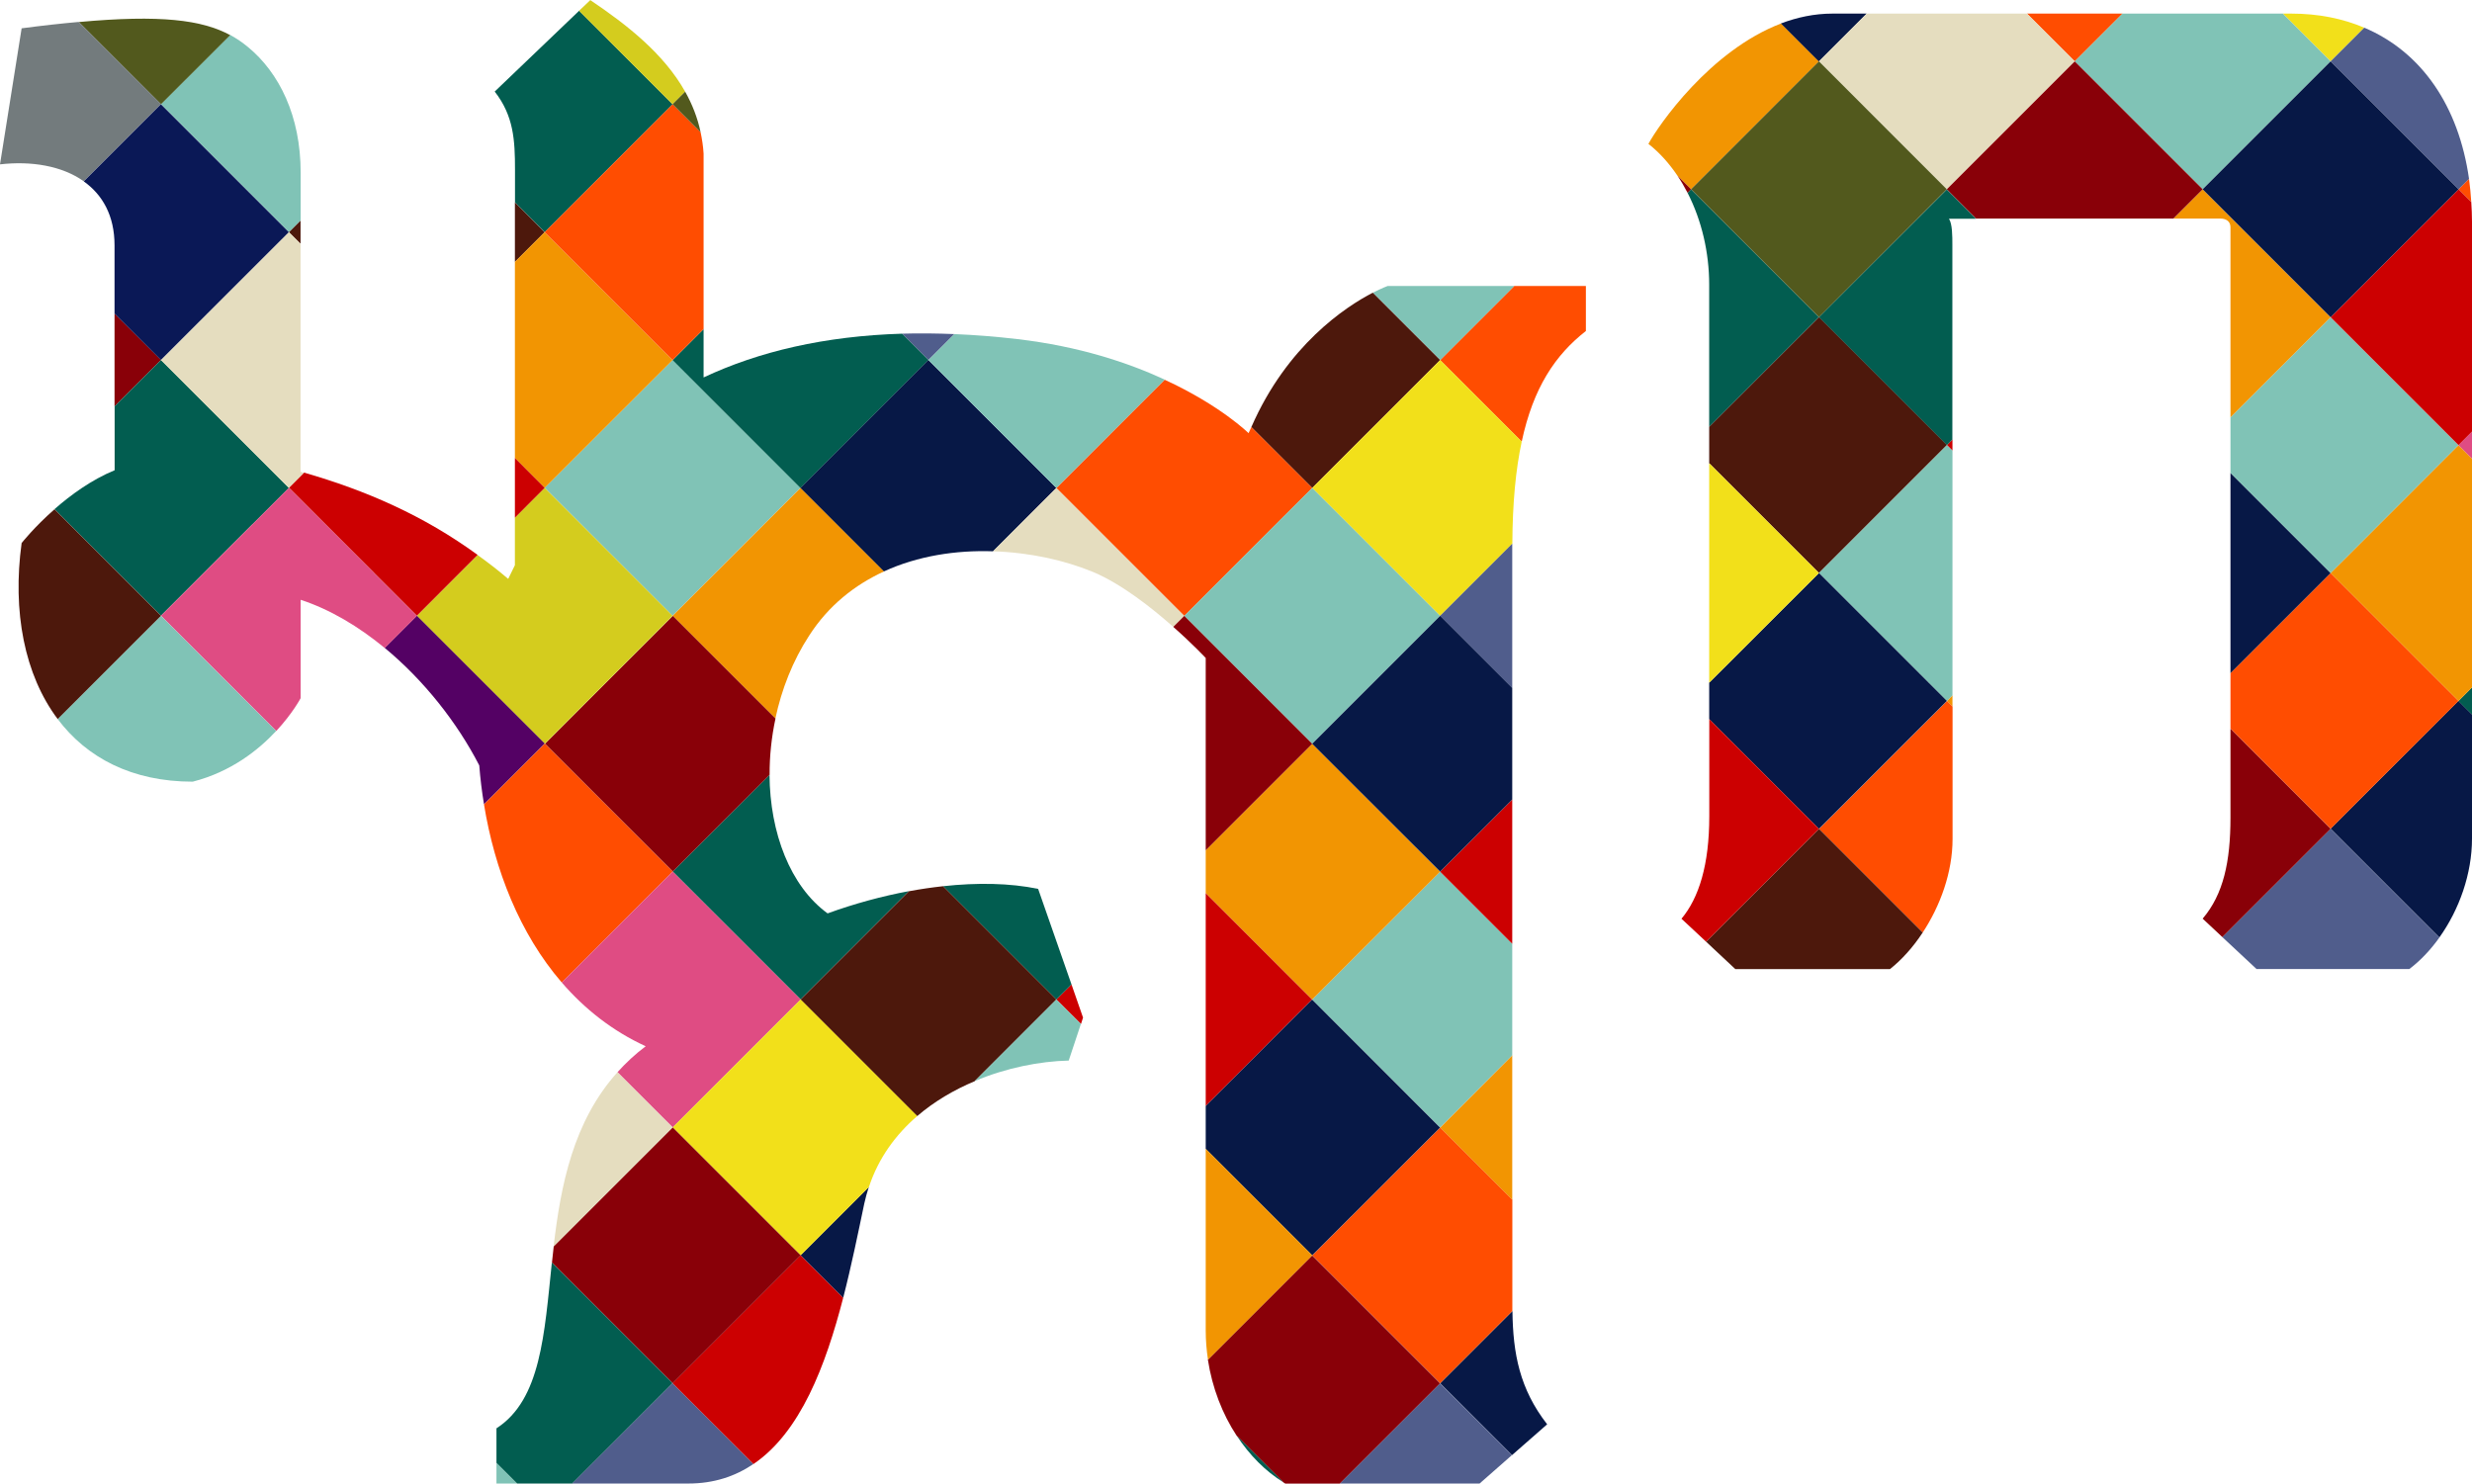 <?xml version="1.0" encoding="UTF-8"?>
<svg id="uuid-ad453ecd-2cf4-4954-9d1a-dfd447288e4d" data-name="Layer 2" xmlns="http://www.w3.org/2000/svg" width="240" height="144.05" viewBox="0 0 240 144.05">
  <g id="uuid-915cb3e9-47dd-4ebe-b9a5-83f871716e65" data-name="Layer 1">
    <g>
      <path d="M139.82,134.31h0s6.98,6.98,6.98,6.98l3.41-2.99c-2.67-3.43-3.32-6.87-3.37-11l-7.01,7.01h0Z" fill="#071846"/>
      <polygon points="146.79 141.29 139.81 134.32 130.08 144.05 143.65 144.05 146.79 141.29" fill="#505d8c"/>
      <polygon points="65.3 59.79 77.72 47.37 65.3 34.96 52.88 47.37 52.89 47.37 52.88 47.37 52.88 47.37 52.89 47.37 65.3 59.79" fill="#80c3b6"/>
      <path d="M92.66,32.44c-1.75-.07-3.44-.09-5.08-.04l2.56,2.56,2.52-2.52Z" fill="#505d8c"/>
      <path d="M90.14,34.96h0s-2.56-2.56-2.56-2.56c-7.5.23-13.89,1.72-19.27,4.25v-4.69l-3.01,3.01,12.42,12.42,11.04-11.04,1.38-1.38h0Z" fill="#025d50"/>
      <path d="M147.74,42.88c1.12-5.23,3.25-8.41,6.23-10.74v-4.37h-6.96l-7.19,7.19,7.92,7.92Z" fill="#ff4d01"/>
      <path d="M147.01,27.77h-12.29s-.55.2-1.43.65l6.54,6.54,7.19-7.19Z" fill="#80c3b6"/>
      <path d="M139.82,34.96l-6.54-6.54c-2.64,1.37-8.32,5.1-11.79,13.05l5.91,5.91,12.42-12.42Z" fill="#4d180c"/>
      <path d="M75.28,69.76c.6-2.81,1.67-5.58,3.29-8.06,1.87-2.9,4.41-4.91,7.27-6.22l-8.11-8.11h0s0,0,0,0h0s-12.42,12.42-12.42,12.42h0s0,0,0,0h0s0,0,0,0l9.97,9.97Z" fill="#f29502"/>
      <path d="M85.83,55.48c3.29-1.51,6.99-2.07,10.58-1.95l6.15-6.15h0s0,0,0,0l-12.42-12.42-1.38,1.38-11.04,11.04h0s8.11,8.11,8.11,8.11Z" fill="#071846"/>
      <rect x="52.88" y="22.54" width="0" height="0" transform="translate(-.45 44) rotate(-45)" fill="#4d180c"/>
      <polygon points="49.99 19.64 49.99 25.43 52.88 22.54 49.99 19.64" fill="#4d180c"/>
      <polygon points="28.05 22.54 28.04 22.54 28.04 22.54 28.05 22.54" fill="#4d180c"/>
      <polygon points="29.18 23.67 29.18 21.4 28.04 22.54 28.05 22.54 29.18 23.67" fill="#4d180c"/>
      <path d="M52.88,22.54h0s0,0,0,0l6.46-6.46,5.96-5.96L56.23,1.04l-8.2,7.85c1.84,2.36,1.97,4.71,1.97,7.59v3.16l2.89,2.89h0Z" fill="#025d50"/>
      <path d="M65.3,10.12l1.22-1.22c-2.08-3.7-5.67-6.51-9.21-8.89l-1.09,1.04,9.07,9.07Z" fill="#d4cc1e"/>
      <polygon points="65.3 34.96 65.3 34.96 65.3 34.96 62.64 32.3 52.88 22.54 52.88 22.54 52.88 22.54 52.88 22.54 49.99 25.43 49.99 44.47 52.88 47.37 65.3 34.96" fill="#f29502"/>
      <path d="M68.02,12.84l-2.72-2.72h0s0,0,0,0h0s-5.96,5.96-5.96,5.96l-6.46,6.46h0s0,0,0,0l9.76,9.76,2.66,2.66h0s3.01-3.01,3.01-3.01V14.92c-.04-.72-.15-1.41-.29-2.08Z" fill="#ff4d01"/>
      <path d="M65.3,10.12l2.72,2.72c-.3-1.42-.82-2.73-1.5-3.94l-1.22,1.22h0Z" fill="#52591d"/>
      <path d="M127.4,121.89h0s0,0,0,0h0l12.42,12.42,7.01-7.01c0-.17,0-.34,0-.51v-10.31l-7-7-12.42,12.41h0Z" fill="#ff4d01"/>
      <polygon points="102.56 97.05 102.56 97.05 102.56 97.05 104.95 99.43 105.15 98.81 104.03 95.59 102.56 97.05 102.56 97.05" fill="#cc0001"/>
      <polygon points="117.06 107.4 127.4 97.05 117.06 86.71 117.06 107.4" fill="#cc0001"/>
      <polygon points="139.82 109.48 127.4 97.05 117.06 107.4 117.06 111.55 127.4 121.89 139.82 109.48" fill="#071846"/>
      <polygon points="146.82 102.47 139.82 109.48 146.82 116.48 146.82 102.47" fill="#f29502"/>
      <polygon points="139.82 84.64 127.4 97.05 139.82 109.47 146.82 102.47 146.82 91.64 139.82 84.64" fill="#80c3b6"/>
      <path d="M139.82,59.8h0s0,0,0,0l7.01-7.01c.02-3.96.33-7.21.91-9.91l-7.92-7.92-12.42,12.42,3.31,3.31,9.11,9.11h0Z" fill="#f2e01a"/>
      <path d="M114.98,59.8h0s9.62-9.62,9.62-9.62l2.8-2.8-5.91-5.91c-.09.2-.18.38-.27.59,0,0-2.7-2.68-8.15-5.19l-4.08,4.08-6.44,6.44,12.42,12.42Z" fill="#ff4d01"/>
      <polygon points="127.4 72.22 127.4 72.22 127.4 72.22 139.82 59.8 139.82 59.8 130.71 50.69 127.4 47.38 124.59 50.18 114.98 59.8 127.4 72.22" fill="#80c3b6"/>
      <path d="M114.98,59.8l-12.42-12.42-6.15,6.15c3.52.11,6.94.86,9.74,2.02,2.74,1.16,5.64,3.44,7.76,5.32l1.07-1.07h0Z" fill="#e5ddbf"/>
      <path d="M146.82,66.8v-13.63c0-.13,0-.25,0-.38l-7.01,7.01,7,7Z" fill="#505d8c"/>
      <polygon points="127.4 72.22 127.4 72.22 127.4 72.22 127.4 72.22 127.4 72.22 117.06 82.56 117.06 86.71 127.4 97.05 139.82 84.64 131.39 76.21 127.4 72.22 127.4 72.22" fill="#f29502"/>
      <polygon points="146.82 91.64 146.82 77.63 139.82 84.64 146.82 91.64" fill="#cc0001"/>
      <path d="M102.56,97.05h0s1.47-1.46,1.47-1.46l-3.24-9.28c-2.75-.57-5.91-.62-9.23-.26l11,11Z" fill="#025d50"/>
      <path d="M127.4,72.22l-12.42-12.42h0s0,0,0,0l-1.07,1.07c1.88,1.66,3.15,3.02,3.15,3.02v18.67l10.34-10.34h0Z" fill="#890008"/>
      <polygon points="139.82 59.8 139.82 59.8 139.82 59.8 127.4 72.22 127.4 72.22 131.39 76.21 139.82 84.63 146.82 77.63 146.82 66.8 139.82 59.8" fill="#071846"/>
      <path d="M15.63,10.11h0s0,0,0,0h0s12.42,12.42,12.42,12.42l1.14-1.14v-4.64c0-5.5-2.09-9.69-5.11-12.18-.53-.44-1.1-.83-1.74-1.18l-6.72,6.71h0Z" fill="#80c3b6"/>
      <path d="M7.64,2.13l7.99,7.99,6.72-6.71c-2.73-1.48-6.77-2-14.71-1.27Z" fill="#52591d"/>
      <polygon points="48.2 142.04 48.2 144.05 50.21 144.05 49.66 143.51 48.2 142.04" fill="#80c3b6"/>
      <path d="M139.81,134.32h0s0,0,0,0l-12.42-12.42-10.12,10.12c.42,2.75,1.41,5.28,2.79,7.38l4.53,4.53c.07.04.13.09.2.13h5.28l9.74-9.74Z" fill="#890008"/>
      <polygon points="127.4 121.89 127.4 121.89 127.4 121.89 127.4 121.89" fill="#890008"/>
      <path d="M77.72,97.05l10.52-10.52c-2.61.49-5.28,1.21-7.89,2.16-3.62-2.63-5.6-7.81-5.64-13.46l-9.4,9.4,12.42,12.42h0s0,0,0,0h0s0,0,0,0Z" fill="#025d50"/>
      <path d="M65.31,84.63h0s9.41-9.4,9.41-9.4c-.01-1.8.18-3.64.57-5.46l-9.97-9.97h0s-12.41,12.42-12.41,12.42l12.42,12.42h0Z" fill="#890008"/>
      <path d="M65.3,59.79l-12.42-12.42h0s-2.89,2.9-2.89,2.9v4.61c-.22.44-.44.88-.65,1.33-.97-.83-1.97-1.6-2.97-2.32l-5.9,5.91,12.42,12.42,12.41-12.42h0s0,0,0,0Z" fill="#d4cc1e"/>
      <path d="M127.4,121.89h0s0,0,0,0h0s0,0,0,0l-10.34-10.34v17.63c0,.97.08,1.92.22,2.84l10.12-10.12Z" fill="#f29502"/>
      <path d="M94.64,104.97l7.92-7.92h0s0,0,0,0l-11-11c-1.09.12-2.2.28-3.32.49l-10.52,10.52,11.32,11.32c1.66-1.43,3.59-2.56,5.6-3.4Z" fill="#4d180c"/>
      <path d="M102.56,97.05l-7.92,7.92c3.04-1.28,6.28-1.92,9.12-1.99l1.18-3.55-2.38-2.38h0Z" fill="#80c3b6"/>
      <path d="M36.33,55.65l4.14,4.14h0s0,0,0,0l5.9-5.91c-5.24-3.82-10.83-6.26-16.85-7.99l-1.47,1.47,8.28,8.28Z" fill="#cc0001"/>
      <polygon points="52.88 47.37 52.88 47.37 49.99 44.47 49.99 50.27 52.88 47.37 52.89 47.37 52.88 47.37" fill="#cc0001"/>
      <polygon points="11.12 30.45 11.12 39.46 15.63 34.95 11.12 30.45" fill="#890008"/>
      <path d="M124.6,143.93l-4.53-4.53c1.25,1.91,2.81,3.47,4.53,4.53Z" fill="#025d50"/>
      <path d="M40.47,59.79l-3.12,3.12c3.8,3.14,7.04,7.25,9.18,11.41.1,1.26.25,2.52.46,3.78l5.9-5.9-12.42-12.42Z" fill="#540164"/>
      <path d="M24.5,50.92l3.55-3.55-12.42-12.42h0s0,0,0,0l-4.5,4.5v6.21c-2.26.93-4.28,2.41-5.84,3.78l10.34,10.34h0s0,0,0,0l8.87-8.87Z" fill="#025d50"/>
      <path d="M36.33,55.65l-8.28-8.28h0s0,0,0,0l-3.55,3.55-8.87,8.87h0s8.6,8.6,8.6,8.6l2.59,2.59c1.6-1.72,2.37-3.19,2.37-3.19v-9.55c2.87.94,5.64,2.6,8.16,4.68l3.12-3.12h0s-4.14-4.14-4.14-4.14Z" fill="#df4c83"/>
      <path d="M65.31,84.63l-12.42-12.42h0s-5.9,5.9-5.9,5.9c1.03,6.33,3.46,12.55,7.55,17.29l10.77-10.77Z" fill="#ff4d01"/>
      <path d="M77.72,121.89h0s0,0,0,0l4.14,4.14c.81-3.14,1.45-6.31,2.05-9.16.12-.55.27-1.09.44-1.61l-6.15,6.15-.48.48h0s0,0,0,0Z" fill="#071846"/>
      <path d="M65.31,84.63h0s0,0,0,0h0s-10.77,10.77-10.77,10.77c2.22,2.57,4.92,4.71,8.15,6.19-1.04.78-1.94,1.63-2.74,2.52l5.36,5.36,12.42-12.42h0s-12.42-12.42-12.42-12.42Z" fill="#df4c83"/>
      <path d="M89.05,108.37l-11.32-11.32h0s0,0,0,0l-12.42,12.42,12.42,12.42.48-.48,6.15-6.15c.92-2.8,2.6-5.09,4.69-6.89Z" fill="#f2e01a"/>
      <path d="M29.18,45.8v-22.12l-1.14-1.14h0s-12.42,12.42-12.42,12.42h0s12.42,12.42,12.42,12.42h0s0,0,0,0l1.47-1.47c-.11-.03-.22-.07-.34-.1Z" fill="#e5ddbf"/>
      <path d="M15.63,10.11L7.64,2.13c-1.67.15-3.5.35-5.54.62L0,15.96c3.03-.35,6.02.14,8.13,1.64l7.49-7.49h0s0,0,0,0Z" fill="#737b7d"/>
      <path d="M15.62,10.12l-7.49,7.49c1.81,1.29,2.99,3.31,2.99,6.21v6.63l4.5,4.5h0s0,0,0,0l12.42-12.41h0s0,0,0,0h0s-12.42-12.42-12.42-12.42h0Z" fill="#0a1856"/>
      <path d="M65.31,134.31l-11.73-11.73c-.73,6.98-1.07,13.33-5.38,16.11v3.35l1.47,1.47.54.54h5.35l9.74-9.74Z" fill="#025d50"/>
      <path d="M73.15,142.16l-7.85-7.85-9.75,9.74h11.29c2.47,0,4.54-.7,6.3-1.89Z" fill="#505d8c"/>
      <path d="M77.72,121.89l-12.42,12.42,7.85,7.85c4.56-3.09,7.01-9.55,8.71-16.13l-4.14-4.14h0Z" fill="#cc0001"/>
      <path d="M15.63,59.79l-10.03,10.03c2.82,3.75,7.2,6.08,13.11,6.08,3.72-.95,6.39-3.08,8.1-4.92l-2.59-2.59-8.6-8.6Z" fill="#80c3b6"/>
      <path d="M5.6,69.82l10.03-10.03-10.34-10.34c-1.97,1.73-3.19,3.28-3.19,3.28-.91,6.64.27,12.79,3.5,17.09Z" fill="#4d180c"/>
      <path d="M65.31,134.31l12.42-12.42h0s0,0,0,0l-12.42-12.42-11.55,11.55c-.06.52-.12,1.04-.17,1.56l11.73,11.73h0Z" fill="#890008"/>
      <path d="M59.95,104.11c-4.3,4.78-5.51,10.99-6.2,16.91l11.55-11.55-5.36-5.36Z" fill="#e5ddbf"/>
      <path d="M90.14,34.96h0s12.42,12.42,12.42,12.42h0s0,0,0,0l6.44-6.44,4.08-4.08c-3.57-1.65-8.31-3.23-14.28-3.93-2.12-.25-4.16-.41-6.14-.49l-2.52,2.52h0Z" fill="#80c3b6"/>
      <path d="M226.27,80.47h0s0,0,0,0l10.56,10.56c1.94-2.71,3.17-6.2,3.17-9.6v-12.06l-1.32-1.32-12.41,12.41Z" fill="#071846"/>
      <polygon points="238.68 68.07 240 69.38 240 66.75 238.69 68.06 238.68 68.07" fill="#025d50"/>
      <path d="M215.76,90.99l3.32,3.1h14.84c1.08-.82,2.06-1.86,2.91-3.05l-10.56-10.56-10.51,10.51Z" fill="#505d8c"/>
      <path d="M164.18,18.38h0s12.42-12.42,12.42-12.42l-3.68-3.68c-6.92,2.64-11.91,9.9-12.88,11.69,1.1.86,2.03,1.92,2.82,3.09l1.32,1.32h0Z" fill="#f29502"/>
      <path d="M176.59,5.96h0s4.64-4.64,4.64-4.64h-3.32c-1.75,0-3.43.36-5.01.96l3.68,3.68h0Z" fill="#071846"/>
      <polygon points="226.27 80.47 238.68 68.07 238.69 68.06 226.27 55.64 216.55 65.36 216.55 70.75 226.27 80.47" fill="#ff4d01"/>
      <polygon points="189.56 42.68 189.02 43.22 189.56 43.76 189.56 42.68" fill="#cc0001"/>
      <polygon points="226.27 55.64 226.27 55.64 226.27 55.64 226.27 55.64 216.55 45.92 216.55 65.36 226.27 55.64 226.27 55.64" fill="#071846"/>
      <polygon points="228.05 53.87 226.27 55.64 226.27 55.64 226.27 55.64 238.69 68.06 240 66.75 240 44.53 238.69 43.22 228.05 53.87" fill="#f29502"/>
      <polygon points="238.69 43.22 238.69 43.22 226.27 30.8 216.55 40.52 216.55 45.92 226.27 55.64 226.27 55.64 226.27 55.64 228.05 53.87 238.69 43.22 238.69 43.22" fill="#80c3b6"/>
      <path d="M229.54,2.69c-2.09-.89-4.46-1.37-7.08-1.37h-.83l4.64,4.64,3.27-3.27Z" fill="#f2e01a"/>
      <polygon points="201.43 5.96 206.07 1.32 196.79 1.32 198.67 3.2 201.43 5.96" fill="#ff4d01"/>
      <polygon points="201.43 5.96 213.85 18.38 226.27 5.96 226.27 5.96 221.63 1.32 206.07 1.32 201.43 5.96 201.43 5.96 201.43 5.96" fill="#80c3b6"/>
      <polygon points="201.43 5.96 201.43 5.96 201.43 5.96 198.67 3.2 196.79 1.32 181.24 1.32 176.6 5.96 189.01 18.38 201.43 5.96 201.43 5.96" fill="#e5ddbf"/>
      <polygon points="176.59 5.96 176.59 5.96 164.18 18.38 176.6 30.8 189.01 18.38 176.6 5.96 176.59 5.96" fill="#52591d"/>
      <path d="M239.93,19.62c-.05-.77-.12-1.52-.22-2.26l-1.02,1.02h0s0,0,0,0l1.24,1.24Z" fill="#ff4d01"/>
      <path d="M229.54,2.69l-3.27,3.27h0s12.42,12.42,12.42,12.42h0s1.02-1.02,1.02-1.02c-1-7.03-4.58-12.31-10.17-14.67Z" fill="#505d8c"/>
      <path d="M211.55,20.68l-.54.54h4.53c.67,0,1.01.34,1.01.84v18.46l9.72-9.72-12.42-12.42-2.3,2.3Z" fill="#f29502"/>
      <polygon points="238.69 43.22 238.69 43.22 238.69 43.22 240 44.53 240 41.91 238.69 43.22 238.69 43.22" fill="#df4c83"/>
      <path d="M240,21.56c0-.66-.03-1.3-.07-1.94l-1.24-1.24h0s-12.42,12.42-12.42,12.42l12.42,12.42h0s1.31-1.31,1.31-1.31v-20.36Z" fill="#cc0001"/>
      <path d="M176.59,30.81h0s0,0,0,0l12.42,12.42h0s0,0,0,0l.54-.54v-18.92c0-.84,0-2.03-.33-2.53h2.63l-2.84-2.84-12.42,12.41h0s0,0,0,0Z" fill="#025d50"/>
      <polygon points="213.85 18.38 213.85 18.38 201.43 5.96 201.43 5.96 189.01 18.38 189.01 18.38 191.85 21.22 211.01 21.22 211.55 20.68 213.85 18.38 213.85 18.38" fill="#890008"/>
      <polygon points="226.27 5.96 213.85 18.38 213.85 18.38 213.85 18.38 226.27 30.8 226.27 30.8 238.69 18.38 226.27 5.96" fill="#071846"/>
      <path d="M226.27,80.48h0s0,0,0,0l-9.72-9.72v8.66c0,4.22-.68,7.42-2.7,9.78l1.91,1.79,10.51-10.51Z" fill="#890008"/>
      <path d="M164.18,18.38h0s0,0,0,0h0s-.34.34-.34.34c1.38,2.69,2.1,5.82,2.1,8.91v13.82l10.65-10.65h0s0,0,0,0h0s-12.42-12.42-12.42-12.42Z" fill="#025d50"/>
      <path d="M164.18,18.38h0s-1.32-1.32-1.32-1.32c.36.53.68,1.08.98,1.66l.34-.34Z" fill="#890008"/>
      <polygon points="189.56 67.52 189.02 68.06 189.56 68.6 189.56 67.52" fill="#f29502"/>
      <polygon points="176.6 55.64 189.02 43.22 189.02 43.22 189.02 43.22 176.6 30.8 176.59 30.81 165.94 41.45 165.94 44.98 176.6 55.64" fill="#4d180c"/>
      <polygon points="189.02 43.22 176.6 55.64 176.6 55.64 176.6 55.64 176.6 55.64 176.6 55.64 189.02 68.06 189.56 67.52 189.56 43.76 189.02 43.22 189.02 43.22 189.02 43.22 189.02 43.22" fill="#80c3b6"/>
      <path d="M176.6,80.48h0s0,0,0,0h0s0,0,0,0h0s10.07,10.07,10.07,10.07c1.7-2.58,2.9-5.84,2.9-9.1v-12.84l-.54-.54-12.42,12.42h0Z" fill="#ff4d01"/>
      <polygon points="189.02 68.06 176.6 55.64 176.6 55.64 176.6 55.64 166.84 65.39 165.94 66.29 165.94 69.82 176.6 80.48 176.6 80.48 189.02 68.06 189.02 68.06 189.02 68.06" fill="#071846"/>
      <polygon points="176.6 55.64 176.6 55.64 176.6 55.64 165.94 44.98 165.94 66.29 166.84 65.39 176.6 55.64" fill="#f2e01a"/>
      <path d="M176.6,80.48l-10.96,10.96,2.84,2.66h15.01c1.14-.9,2.24-2.12,3.18-3.55l-10.07-10.07h0Z" fill="#4d180c"/>
      <path d="M176.6,80.48l-10.65-10.65v9.43c0,4.72-1.01,7.93-2.7,9.95l2.39,2.23,10.96-10.96h0s0,0,0,0Z" fill="#cc0001"/>
    </g>
  </g>
</svg>